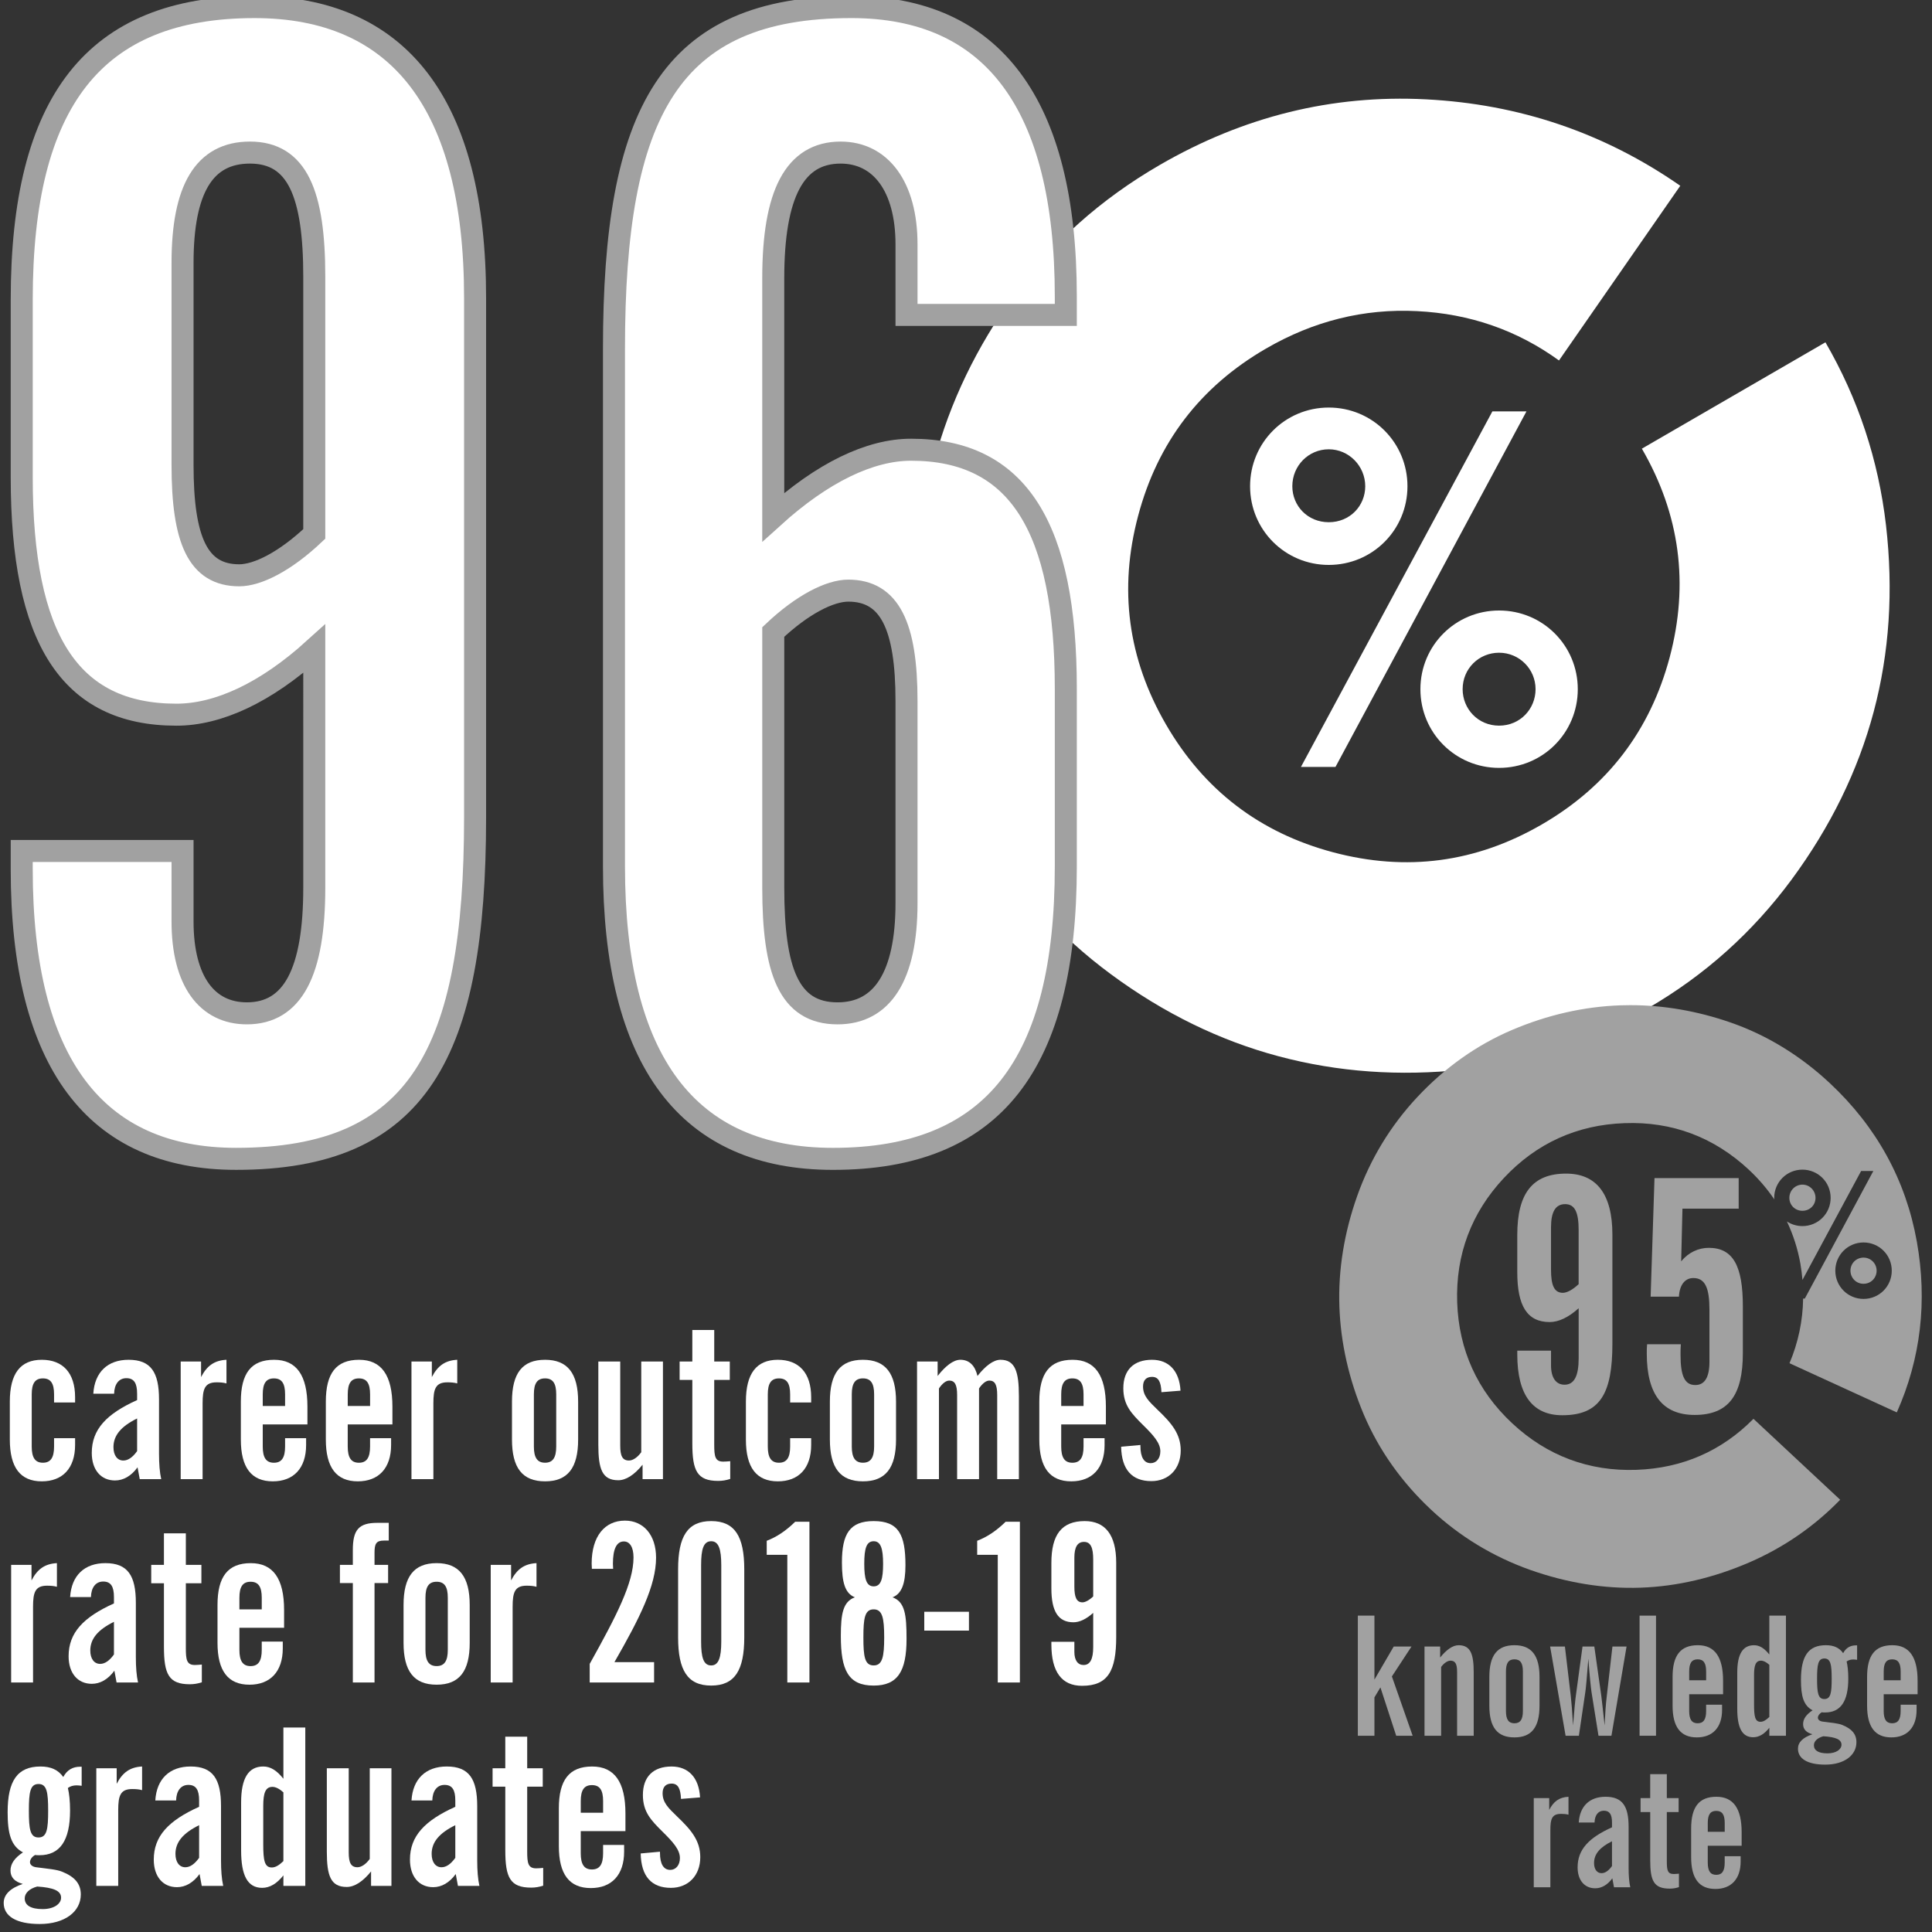 <?xml version="1.0" encoding="utf-8"?>
<!-- Generator: Adobe Illustrator 24.0.3, SVG Export Plug-In . SVG Version: 6.00 Build 0)  -->
<svg version="1.1" id="Layer_1" xmlns="http://www.w3.org/2000/svg" xmlns:xlink="http://www.w3.org/1999/xlink" x="0px" y="0px"
	 viewBox="0 0 200 200" style="enable-background:new 0 0 200 200;" xml:space="preserve">
<rect x="0" y="0" width="200" height="200" fill="#333333" stroke="none"/>
<style type="text/css">
	.st0{fill:#FFFFFF;}
	.st1{fill:#A1A1A1;}
	.st2{fill:none;}
	.st3{fill:#FFFFFF;stroke:#A1A1A1;stroke-width:2.279;stroke-linecap:round;stroke-miterlimit:10;}
</style>
<g>
	<path class="st0" d="M131.059,36.083c-6.807,3.944-11.22,9.712-13.238,17.307c-2.027,7.593-1.067,14.792,2.877,21.599
		c3.941,6.802,9.71,11.216,17.308,13.24c7.589,2.021,14.791,1.065,21.598-2.878
		c6.802-3.941,11.214-9.714,13.241-17.306c2.018-7.595,1.062-14.797-2.879-21.599l19.003-11.01
		c3.396,5.861,5.483,12.175,6.268,18.93c0.777,6.755,0.357,13.19-1.271,19.304
		c-1.628,6.114-4.465,11.906-8.497,17.379c-4.043,5.471-8.992,9.909-14.854,13.306
		c-6.103,3.536-12.47,5.654-19.106,6.37c-6.638,0.71-13.013,0.254-19.127-1.374
		c-6.114-1.628-11.912-4.462-17.38-8.498c-5.476-4.038-9.909-8.992-13.305-14.853
		c-3.536-6.103-5.659-12.466-6.37-19.106c-0.716-6.635-0.254-13.013,1.374-19.127
		c1.628-6.114,4.4-11.876,8.321-17.277c3.919-5.407,8.925-9.873,15.028-13.409
		c8.678-5.028,17.866-7.295,27.554-6.798c9.689,0.496,18.465,3.476,26.337,8.948l-12.555,18.084
		c-4.327-3.132-9.229-4.839-14.711-5.108C141.186,31.934,135.986,33.228,131.059,36.083z"/>
</g>
<g>
	<path class="st1" d="M160.427,136.859c-2.328,0-3.359-1.663-3.359-5.156v-3.858c0-4.291,1.563-6.354,5.056-6.354
		c3.127,0,4.791,2.096,4.791,6.32v11.276c0,5.123-1.231,7.418-5.189,7.418c-3.061,0-4.657-2.096-4.657-6.287
		c0-0.133,0-0.266,0-0.399h3.493v1.53c0,1.298,0.532,1.996,1.397,1.996c0.998,0,1.464-0.898,1.464-2.728v-5.189
		C162.356,136.394,161.325,136.859,160.427,136.859z M163.421,127.346c0-1.796-0.366-2.694-1.397-2.694
		c-0.998,0-1.463,0.798-1.463,2.394v4.392c0,1.63,0.332,2.394,1.23,2.394c0.399,0,0.998-0.299,1.63-0.898V127.346z
		"/>
	<path class="st1" d="M174.001,139.154c-0.033,0.399-0.033,0.732-0.033,1.065c0,2.162,0.399,3.16,1.53,3.16
		c0.965,0,1.463-0.798,1.463-2.394v-5.423c0-2.195-0.432-3.26-1.663-3.26c-0.864,0-1.43,0.699-1.496,1.93
		h-2.928l0.399-12.274h8.715v3.16h-5.821l-0.133,5.455c0.765-0.932,1.796-1.397,2.86-1.397
		c2.528,0,3.526,1.897,3.526,6.055v4.856c0,4.357-1.497,6.387-4.989,6.387c-3.294,0-4.957-2.096-4.957-6.354
		c0-0.3,0-0.632,0.033-0.965H174.001z"/>
</g>
<g>
	<path class="st0" d="M7.774,149.584c0,2.403-1.292,3.764-3.447,3.764c-2.222,0-3.31-1.429-3.31-4.331v-3.922
		c0-2.902,1.088-4.331,3.31-4.331c2.177,0,3.447,1.36,3.447,3.877v0.544H5.597v-0.839
		c0-1.134-0.34-1.655-1.156-1.655c-0.816,0-1.157,0.521-1.157,1.655v5.396c0,1.134,0.34,1.679,1.157,1.679
		c0.816,0,1.156-0.545,1.156-1.679v-0.861h2.177V149.584z"/>
	<path class="st0" d="M14.239,151.897c-0.658,0.907-1.474,1.36-2.335,1.36c-1.451,0-2.404-1.088-2.404-2.856
		c0-2.427,1.52-4.036,4.694-5.465v-0.657c0-1.089-0.317-1.61-1.111-1.61c-0.793,0-1.247,0.635-1.27,1.61
		H9.659c0.136-2.245,1.497-3.515,3.651-3.515c2.312,0,3.152,1.292,3.152,4.104v5.601
		c0,1.066,0.068,1.95,0.227,2.653h-2.222L14.239,151.897z M11.745,149.81c0,0.861,0.408,1.383,1.02,1.383
		c0.499,0,0.975-0.34,1.429-0.975v-3.379C12.539,147.656,11.745,148.586,11.745,149.81z"/>
	<path class="st0" d="M18.705,140.945h2.109v1.609c0.612-1.179,1.383-1.724,2.63-1.791v2.448
		c-0.318-0.09-0.658-0.113-1.02-0.113c-1.225,0-1.451,0.681-1.451,2.177v7.846h-2.268V140.945z"/>
	<path class="st0" d="M31.689,149.584c0,2.403-1.292,3.764-3.447,3.764c-2.222,0-3.31-1.429-3.31-4.331v-3.922
		c0-2.926,1.065-4.331,3.446-4.331c2.313,0,3.447,1.609,3.447,4.853v1.836h-4.626v2.29
		c0,1.134,0.34,1.679,1.157,1.679c0.816,0,1.156-0.545,1.156-1.679v-0.861h2.177V149.584z M27.199,145.548h2.313
		v-1.202c0-1.134-0.34-1.655-1.156-1.655c-0.816,0-1.157,0.521-1.157,1.655V145.548z"/>
	<path class="st0" d="M40.487,149.584c0,2.403-1.292,3.764-3.447,3.764c-2.222,0-3.31-1.429-3.31-4.331v-3.922
		c0-2.926,1.065-4.331,3.446-4.331c2.313,0,3.447,1.609,3.447,4.853v1.836h-4.626v2.29
		c0,1.134,0.34,1.679,1.157,1.679c0.816,0,1.156-0.545,1.156-1.679v-0.861h2.177V149.584z M35.998,145.548h2.313
		v-1.202c0-1.134-0.34-1.655-1.156-1.655c-0.816,0-1.157,0.521-1.157,1.655V145.548z"/>
	<path class="st0" d="M42.595,140.945h2.109v1.609c0.612-1.179,1.383-1.724,2.63-1.791v2.448
		c-0.317-0.09-0.658-0.113-1.02-0.113c-1.225,0-1.451,0.681-1.451,2.177v7.846h-2.268V140.945z"/>
	<path class="st0" d="M59.848,149.017c0,2.926-1.066,4.331-3.424,4.331c-2.358,0-3.424-1.405-3.424-4.331v-3.922
		c0-2.926,1.065-4.331,3.424-4.331c2.335,0,3.424,1.405,3.424,4.331V149.017z M56.424,142.69
		c-0.816,0-1.157,0.521-1.157,1.655v5.396c0,1.134,0.34,1.679,1.157,1.679c0.816,0,1.156-0.545,1.156-1.679
		v-5.396C57.581,143.212,57.24,142.69,56.424,142.69z"/>
	<path class="st0" d="M68.628,153.121h-2.109v-1.496c-0.862,1.065-1.723,1.609-2.517,1.609
		c-1.678,0-2.063-1.179-2.063-3.673v-8.616h2.267v8.707c0,1.065,0.227,1.541,0.907,1.541
		c0.385,0,0.861-0.294,1.27-0.861v-9.387h2.245V153.121z"/>
	<path class="st0" d="M71.669,142.85h-1.315v-1.904h1.315v-3.266h2.268v3.266h1.61v1.904H73.937v6.712
		c0,1.201,0.091,1.745,0.93,1.745c0.227,0,0.454-0.022,0.726-0.045v1.837c-0.408,0.136-0.816,0.204-1.247,0.204
		c-2.177,0-2.676-1.043-2.676-3.878V142.85z"/>
	<path class="st0" d="M83.972,149.584c0,2.403-1.292,3.764-3.447,3.764c-2.222,0-3.31-1.429-3.31-4.331v-3.922
		c0-2.902,1.088-4.331,3.31-4.331c2.177,0,3.447,1.36,3.447,3.877v0.544h-2.177v-0.839
		c0-1.134-0.34-1.655-1.156-1.655c-0.816,0-1.157,0.521-1.157,1.655v5.396c0,1.134,0.34,1.679,1.157,1.679
		c0.816,0,1.156-0.545,1.156-1.679v-0.861h2.177V149.584z"/>
	<path class="st0" d="M92.757,149.017c0,2.926-1.066,4.331-3.424,4.331c-2.358,0-3.424-1.405-3.424-4.331v-3.922
		c0-2.926,1.065-4.331,3.424-4.331c2.335,0,3.424,1.405,3.424,4.331V149.017z M89.333,142.69
		c-0.816,0-1.157,0.521-1.157,1.655v5.396c0,1.134,0.34,1.679,1.157,1.679c0.816,0,1.156-0.545,1.156-1.679
		v-5.396C90.489,143.212,90.149,142.69,89.333,142.69z"/>
	<path class="st0" d="M94.932,140.945h2.131v1.496c0.816-1.043,1.633-1.678,2.358-1.678
		c0.952,0,1.519,0.635,1.768,1.678c0.816-1.043,1.655-1.678,2.381-1.678c1.542,0,1.905,1.292,1.905,3.741v8.616
		h-2.245v-8.707c0-1.043-0.227-1.496-0.816-1.496c-0.317,0-0.703,0.272-1.065,0.815v9.388h-2.268v-8.707
		c0-1.043-0.227-1.496-0.816-1.496c-0.317,0-0.703,0.272-1.065,0.815v9.388h-2.268V140.945z"/>
	<path class="st0" d="M114.346,149.584c0,2.403-1.292,3.764-3.446,3.764c-2.222,0-3.311-1.429-3.311-4.331v-3.922
		c0-2.926,1.066-4.331,3.447-4.331c2.312,0,3.446,1.609,3.446,4.853v1.836h-4.626v2.29
		c0,1.134,0.34,1.679,1.156,1.679s1.156-0.545,1.156-1.679v-0.861h2.177V149.584z M109.856,145.548h2.312v-1.202
		c0-1.134-0.34-1.655-1.156-1.655s-1.156,0.521-1.156,1.655V145.548z"/>
	<path class="st0" d="M118.057,149.584c0,0.045,0,0.068,0,0.113c0,1.179,0.385,1.769,1.065,1.769
		c0.566,0,0.997-0.477,0.997-1.225c0-0.861-0.702-1.655-1.813-2.743c-1.156-1.156-2.019-2.019-2.019-3.787
		c0-1.904,1.089-2.947,2.971-2.947c1.724,0,2.834,1.134,2.948,3.197l-1.974,0.158
		c-0.045-1.088-0.317-1.587-0.975-1.587c-0.59,0-0.93,0.34-0.93,0.997c0,0.976,0.612,1.542,1.474,2.381
		c1.475,1.406,2.427,2.518,2.427,4.24c0,1.905-1.247,3.175-3.039,3.175c-2.018,0-3.083-1.202-3.129-3.56
		L118.057,149.584z"/>
	<path class="st0" d="M1.153,161.997h2.109v1.609c0.612-1.179,1.383-1.724,2.63-1.791v2.448
		c-0.318-0.09-0.658-0.113-1.02-0.113c-1.225,0-1.451,0.681-1.451,2.177v7.846H1.153V161.997z"/>
	<path class="st0" d="M11.841,172.948c-0.658,0.907-1.474,1.36-2.335,1.36c-1.451,0-2.404-1.088-2.404-2.856
		c0-2.427,1.52-4.036,4.694-5.465v-0.657c0-1.089-0.317-1.61-1.111-1.61c-0.793,0-1.247,0.635-1.27,1.61
		H7.26c0.136-2.245,1.497-3.515,3.651-3.515c2.312,0,3.152,1.292,3.152,4.104v5.601
		c0,1.066,0.068,1.95,0.227,2.653h-2.222L11.841,172.948z M9.347,170.862c0,0.861,0.408,1.383,1.02,1.383
		c0.499,0,0.975-0.34,1.429-0.975v-3.379C10.14,168.708,9.347,169.638,9.347,170.862z"/>
	<path class="st0" d="M16.97,163.901h-1.315v-1.904h1.315v-3.266h2.268v3.266h1.61v1.904h-1.61v6.712
		c0,1.201,0.091,1.746,0.93,1.746c0.227,0,0.454-0.023,0.726-0.046v1.837c-0.408,0.136-0.816,0.204-1.247,0.204
		c-2.177,0-2.676-1.043-2.676-3.878V163.901z"/>
	<path class="st0" d="M29.273,170.636c0,2.403-1.292,3.764-3.447,3.764c-2.222,0-3.31-1.429-3.31-4.331v-3.922
		c0-2.926,1.065-4.331,3.446-4.331c2.313,0,3.447,1.609,3.447,4.853v1.836h-4.626v2.29
		c0,1.134,0.34,1.679,1.157,1.679c0.816,0,1.156-0.545,1.156-1.679v-0.861h2.177V170.636z M24.783,166.6h2.313
		v-1.202c0-1.134-0.34-1.655-1.156-1.655c-0.816,0-1.157,0.521-1.157,1.655V166.6z"/>
	<path class="st0" d="M36.525,163.879H35.188v-1.882h1.337v-1.542c0-2.086,0.612-2.812,2.54-2.812h1.179v1.836h-0.498
		c-0.816,0-0.975,0.341-0.975,1.27v1.247h1.406v1.882h-1.406v10.294h-2.245V163.879z"/>
	<path class="st0" d="M48.624,170.068c0,2.926-1.066,4.331-3.424,4.331c-2.358,0-3.424-1.405-3.424-4.331v-3.922
		c0-2.926,1.065-4.331,3.424-4.331c2.335,0,3.424,1.405,3.424,4.331V170.068z M45.2,163.742
		c-0.816,0-1.157,0.521-1.157,1.655v5.396c0,1.134,0.34,1.679,1.157,1.679c0.816,0,1.156-0.545,1.156-1.679
		v-5.396C46.356,164.264,46.016,163.742,45.2,163.742z"/>
	<path class="st0" d="M50.799,161.997h2.109v1.609c0.612-1.179,1.383-1.724,2.63-1.791v2.448
		c-0.317-0.09-0.658-0.113-1.02-0.113c-1.225,0-1.451,0.681-1.451,2.177v7.846h-2.268V161.997z"/>
	<path class="st0" d="M61.046,172.245c2.766-4.966,4.535-8.366,4.535-11.02c0-1.065-0.385-1.655-0.998-1.655
		c-0.749,0-1.134,0.771-1.134,2.312c0,0.159,0.022,0.341,0.022,0.521h-2.199c0-0.181-0.023-0.362-0.023-0.544
		c0-2.834,1.361-4.444,3.447-4.444c1.927,0,3.22,1.497,3.22,3.832c0,2.88-1.678,6.235-4.308,10.816h4.104v2.108
		h-6.666V172.245z"/>
	<path class="st0" d="M73.622,157.462c2.449,0,3.424,1.587,3.424,4.988v7.052c0,3.401-0.975,4.988-3.424,4.988
		s-3.424-1.587-3.424-4.988v-7.052C70.198,159.049,71.173,157.462,73.622,157.462z M72.579,169.933
		c0,1.655,0.249,2.472,1.043,2.472c0.771,0,1.043-0.816,1.043-2.472v-7.913c0-1.655-0.272-2.472-1.043-2.472
		c-0.793,0-1.043,0.816-1.043,2.472V169.933z"/>
	<path class="st0" d="M81.502,160.953h-2.131v-1.451c1.065-0.407,2.018-1.065,2.948-1.973h1.474v16.644h-2.29V160.953z"
		/>
	<path class="st0" d="M87.156,161.747c0-2.971,0.816-4.285,3.288-4.285c2.585,0,3.288,1.405,3.288,4.58
		c0,1.882-0.386,2.947-1.338,3.311c1.292,0.476,1.451,1.813,1.451,4.308c0,3.334-0.907,4.83-3.401,4.83
		c-2.63,0-3.401-1.587-3.401-5.124c0-2.336,0.227-3.561,1.451-4.014C87.473,164.944,87.156,163.81,87.156,161.747z
		 M90.443,166.6c-0.93,0-1.065,0.93-1.065,2.902c0,1.995,0.136,2.902,1.065,2.902
		c0.907,0,1.088-0.907,1.088-2.902S91.351,166.6,90.443,166.6z M91.418,161.883c0-1.587-0.249-2.335-0.975-2.335
		c-0.748,0-0.975,0.748-0.975,2.335c0,1.588,0.227,2.336,0.975,2.336S91.418,163.471,91.418,161.883z"/>
	<path class="st0" d="M95.68,166.849h4.625v1.95h-4.625V166.849z"/>
	<path class="st0" d="M103.288,160.953h-2.131v-1.451c1.065-0.407,2.018-1.065,2.947-1.973h1.474v16.644h-2.29V160.953
		z"/>
	<path class="st0" d="M111.128,167.938c-1.588,0-2.29-1.134-2.29-3.515v-2.63c0-2.926,1.065-4.331,3.446-4.331
		c2.131,0,3.265,1.429,3.265,4.308v7.688c0,3.491-0.839,5.056-3.537,5.056c-2.086,0-3.174-1.429-3.174-4.285
		c0-0.091,0-0.182,0-0.273h2.38v1.043c0,0.885,0.363,1.361,0.953,1.361c0.68,0,0.997-0.612,0.997-1.859v-3.538
		C112.442,167.62,111.74,167.938,111.128,167.938z M113.168,161.452c0-1.225-0.249-1.836-0.952-1.836
		c-0.68,0-0.998,0.544-0.998,1.632v2.993c0,1.111,0.228,1.633,0.84,1.633c0.272,0,0.68-0.204,1.11-0.612V161.452
		z"/>
	<path class="st0" d="M0.79,187.606c0-3.242,0.998-4.738,3.401-4.738c1.065,0,1.836,0.34,2.358,1.088
		c0.386-0.726,0.975-1.065,1.746-1.065c0.068,0,0.113,0,0.159,0v1.973c-0.181-0.022-0.363-0.045-0.521-0.045
		c-0.363,0-0.658,0.09-0.907,0.272c0.136,0.567,0.227,1.338,0.227,2.336c0,3.106-1.043,4.625-3.174,4.625
		c-0.136,0-0.295,0-0.454-0.022c-0.34,0.204-0.521,0.477-0.521,0.748c0,0.25,0.249,0.477,0.658,0.521
		c1.202,0.159,2.108,0.228,2.653,0.454c1.315,0.521,1.95,1.247,1.95,2.358c0,1.769-1.632,3.061-4.263,3.061
		c-2.426,0-3.719-0.816-3.719-2.177c0-0.861,0.658-1.52,1.973-1.973c-0.839-0.227-1.27-0.681-1.27-1.383
		c0-0.703,0.431-1.315,1.292-1.882C1.13,191.098,0.79,189.806,0.79,187.606z M2.559,196.517
		c0,0.726,0.635,1.111,1.859,1.111c1.179,0,1.905-0.544,1.905-1.179c0-0.726-0.793-1.043-2.472-1.156
		C3.012,195.519,2.559,195.995,2.559,196.517z M4.985,187.447c0-1.928-0.136-2.767-0.998-2.767
		c-0.862,0-0.998,0.839-0.998,2.767s0.136,2.767,0.998,2.767C4.849,190.214,4.985,189.375,4.985,187.447z"/>
	<path class="st0" d="M9.97,183.049h2.109v1.609c0.612-1.179,1.383-1.724,2.63-1.791v2.448
		c-0.317-0.09-0.658-0.113-1.02-0.113c-1.225,0-1.451,0.681-1.451,2.177v7.846H9.97V183.049z"/>
	<path class="st0" d="M20.657,194c-0.658,0.907-1.474,1.36-2.335,1.36c-1.451,0-2.404-1.088-2.404-2.856
		c0-2.427,1.52-4.036,4.694-5.465v-0.657c0-1.089-0.317-1.61-1.111-1.61c-0.793,0-1.247,0.635-1.27,1.61
		h-2.154c0.136-2.245,1.497-3.515,3.651-3.515c2.312,0,3.152,1.292,3.152,4.104v5.601
		c0,1.066,0.068,1.95,0.227,2.653h-2.222L20.657,194z M18.163,191.914c0,0.861,0.408,1.383,1.02,1.383
		c0.499,0,0.975-0.34,1.429-0.975v-3.379C18.956,189.76,18.163,190.69,18.163,191.914z"/>
	<path class="st0" d="M31.605,195.225h-2.267v-1.088c-0.681,0.861-1.406,1.292-2.2,1.292
		c-1.519,0-2.177-1.292-2.177-3.877v-4.966c0-2.494,0.749-3.719,2.29-3.719c0.749,0,1.406,0.408,2.086,1.27v-5.306
		h2.267V195.225z M28.204,184.976c-0.726,0-0.953,0.635-0.953,1.995v3.945c0,1.679,0.136,2.404,0.884,2.404
		c0.386,0,0.749-0.228,1.202-0.658v-7.119C28.93,185.18,28.544,184.976,28.204,184.976z"/>
	<path class="st0" d="M40.522,195.225h-2.109v-1.496c-0.862,1.065-1.723,1.609-2.517,1.609
		c-1.678,0-2.063-1.179-2.063-3.673v-8.616h2.267v8.707c0,1.065,0.227,1.541,0.907,1.541
		c0.385,0,0.861-0.294,1.27-0.861v-9.387h2.245V195.225z"/>
	<path class="st0" d="M47.178,194c-0.658,0.907-1.474,1.36-2.335,1.36c-1.451,0-2.404-1.088-2.404-2.856
		c0-2.427,1.52-4.036,4.694-5.465v-0.657c0-1.089-0.317-1.61-1.111-1.61c-0.793,0-1.247,0.635-1.27,1.61
		h-2.154c0.136-2.245,1.497-3.515,3.651-3.515c2.312,0,3.152,1.292,3.152,4.104v5.601
		c0,1.066,0.068,1.95,0.227,2.653h-2.222L47.178,194z M44.684,191.914c0,0.861,0.408,1.383,1.02,1.383
		c0.499,0,0.975-0.34,1.429-0.975v-3.379C45.477,189.76,44.684,190.69,44.684,191.914z"/>
	<path class="st0" d="M52.307,184.953h-1.315v-1.904h1.315v-3.266h2.268v3.266h1.61v1.904h-1.61v6.712
		c0,1.201,0.091,1.745,0.93,1.745c0.227,0,0.454-0.022,0.726-0.045v1.837c-0.408,0.136-0.816,0.204-1.247,0.204
		c-2.177,0-2.676-1.043-2.676-3.878V184.953z"/>
	<path class="st0" d="M64.609,191.688c0,2.403-1.292,3.764-3.447,3.764c-2.222,0-3.31-1.429-3.31-4.331v-3.922
		c0-2.926,1.065-4.331,3.446-4.331c2.313,0,3.447,1.609,3.447,4.853v1.836h-4.626v2.29
		c0,1.134,0.34,1.679,1.157,1.679c0.816,0,1.156-0.545,1.156-1.679v-0.861h2.177V191.688z M60.12,187.651h2.313
		v-1.202c0-1.134-0.34-1.655-1.156-1.655c-0.816,0-1.157,0.521-1.157,1.655V187.651z"/>
	<path class="st0" d="M68.32,191.688c0,0.045,0,0.068,0,0.113c0,1.179,0.385,1.769,1.066,1.769
		c0.566,0,0.998-0.477,0.998-1.225c0-0.861-0.703-1.655-1.814-2.743c-1.156-1.156-2.018-2.019-2.018-3.787
		c0-1.904,1.088-2.947,2.97-2.947c1.723,0,2.834,1.134,2.948,3.197l-1.973,0.158
		c-0.045-1.088-0.317-1.587-0.975-1.587c-0.589,0-0.93,0.34-0.93,0.997c0,0.976,0.612,1.542,1.474,2.381
		c1.474,1.406,2.426,2.518,2.426,4.24c0,1.905-1.248,3.175-3.039,3.175c-2.018,0-3.084-1.202-3.129-3.56
		L68.32,191.688z"/>
</g>
<g>
	<path class="st1" d="M140.562,167.25h1.72v6.621l1.995-3.422h1.84l-2.029,3.095l2.149,6.14h-1.702l-1.634-5.004
		l-0.619,1.031v3.973h-1.72V167.25z"/>
	<path class="st1" d="M147.468,170.449h1.617v1.135c0.653-0.809,1.307-1.272,1.908-1.272
		c1.256,0,1.565,0.945,1.565,2.837v6.535h-1.72v-6.604c0-0.809-0.172-1.169-0.689-1.169
		c-0.274,0-0.653,0.223-0.963,0.653v7.119h-1.72V170.449z"/>
	<path class="st1" d="M159.37,176.571c0,2.218-0.809,3.284-2.597,3.284c-1.789,0-2.597-1.066-2.597-3.284v-2.976
		c0-2.218,0.808-3.284,2.597-3.284c1.77,0,2.597,1.066,2.597,3.284V176.571z M156.773,171.773
		c-0.619,0-0.877,0.396-0.877,1.255v4.093c0,0.86,0.258,1.272,0.877,1.272s0.877-0.412,0.877-1.272v-4.093
		C157.65,172.169,157.393,171.773,156.773,171.773z"/>
	<path class="st1" d="M160.468,170.449h1.531l0.602,5.073c0.068,0.567,0.154,1.599,0.24,3.095
		c0.138-1.72,0.241-2.769,0.293-3.095l0.688-5.073h1.221l0.723,5.107c0.034,0.275,0.154,1.289,0.344,3.061
		c0.052-1.187,0.12-2.201,0.224-3.044l0.585-5.124h1.462l-1.565,9.234h-1.341l-0.723-4.522
		c-0.068-0.447-0.19-1.6-0.327-3.457c-0.154,1.978-0.258,3.13-0.31,3.439l-0.67,4.54h-1.376L160.468,170.449z"
		/>
	<path class="st1" d="M169.728,167.25h1.702v12.434h-1.702V167.25z"/>
	<path class="st1" d="M178.269,177.001c0,1.823-0.98,2.854-2.613,2.854c-1.685,0-2.511-1.083-2.511-3.284v-2.976
		c0-2.218,0.808-3.284,2.613-3.284c1.754,0,2.614,1.221,2.614,3.68v1.394h-3.508v1.736
		c0,0.86,0.258,1.272,0.877,1.272s0.877-0.412,0.877-1.272v-0.653h1.65V177.001z M174.864,173.94h1.754v-0.911
		c0-0.859-0.258-1.255-0.877-1.255s-0.877,0.396-0.877,1.255V173.94z"/>
	<path class="st1" d="M184.88,179.684h-1.72v-0.825c-0.517,0.653-1.066,0.98-1.668,0.98
		c-1.152,0-1.651-0.98-1.651-2.94v-3.766c0-1.892,0.567-2.82,1.737-2.82c0.567,0,1.065,0.31,1.582,0.963V167.25
		h1.72V179.684z M182.3,171.911c-0.55,0-0.722,0.481-0.722,1.513v2.992c0,1.272,0.102,1.823,0.67,1.823
		c0.293,0,0.567-0.172,0.912-0.499v-5.399C182.851,172.065,182.558,171.911,182.3,171.911z"/>
	<path class="st1" d="M186.435,173.905c0-2.459,0.756-3.594,2.579-3.594c0.809,0,1.393,0.258,1.788,0.825
		c0.293-0.55,0.74-0.809,1.324-0.809c0.052,0,0.086,0,0.121,0v1.497c-0.138-0.018-0.275-0.035-0.396-0.035
		c-0.275,0-0.499,0.069-0.689,0.207c0.103,0.43,0.172,1.015,0.172,1.77c0,2.356-0.791,3.509-2.407,3.509
		c-0.103,0-0.224,0-0.344-0.018c-0.258,0.155-0.396,0.361-0.396,0.567c0,0.19,0.189,0.361,0.498,0.396
		c0.912,0.12,1.6,0.172,2.013,0.344c0.997,0.396,1.478,0.946,1.478,1.789c0,1.341-1.238,2.321-3.232,2.321
		c-1.841,0-2.82-0.619-2.82-1.65c0-0.654,0.498-1.152,1.496-1.496c-0.637-0.173-0.964-0.517-0.964-1.05
		s0.327-0.997,0.981-1.427C186.692,176.554,186.435,175.573,186.435,173.905z M187.775,180.664
		c0,0.55,0.481,0.843,1.41,0.843c0.894,0,1.444-0.413,1.444-0.894c0-0.551-0.602-0.791-1.874-0.877
		C188.119,179.907,187.775,180.269,187.775,180.664z M189.615,173.785c0-1.462-0.102-2.098-0.757-2.098
		c-0.653,0-0.756,0.636-0.756,2.098s0.102,2.098,0.756,2.098C189.513,175.883,189.615,175.247,189.615,173.785z"/>
	<path class="st1" d="M198.405,177.001c0,1.823-0.98,2.854-2.613,2.854c-1.685,0-2.511-1.083-2.511-3.284v-2.976
		c0-2.218,0.808-3.284,2.613-3.284c1.754,0,2.614,1.221,2.614,3.68v1.394h-3.508v1.736
		c0,0.86,0.258,1.272,0.877,1.272s0.877-0.412,0.877-1.272v-0.653h1.65V177.001z M195.001,173.94h1.754v-0.911
		c0-0.859-0.258-1.255-0.877-1.255s-0.877,0.396-0.877,1.255V173.94z"/>
	<path class="st1" d="M158.774,186.138h1.6v1.221c0.464-0.894,1.049-1.307,1.995-1.358v1.857
		c-0.241-0.069-0.499-0.086-0.774-0.086c-0.929,0-1.101,0.516-1.101,1.65v5.95h-1.72V186.138z"/>
	<path class="st1" d="M166.907,194.443c-0.498,0.688-1.117,1.032-1.77,1.032c-1.101,0-1.823-0.826-1.823-2.167
		c0-1.84,1.152-3.062,3.56-4.144v-0.499c0-0.825-0.24-1.221-0.843-1.221c-0.602,0-0.945,0.481-0.963,1.221
		h-1.634c0.103-1.702,1.136-2.665,2.769-2.665c1.755,0,2.391,0.981,2.391,3.112v4.248
		c0,0.808,0.052,1.478,0.172,2.012h-1.685L166.907,194.443z M165.016,192.861c0,0.653,0.31,1.049,0.774,1.049
		c0.378,0,0.739-0.258,1.083-0.739v-2.562C165.618,191.227,165.016,191.933,165.016,192.861z"/>
	<path class="st1" d="M170.829,187.582h-0.997v-1.444h0.997v-2.477h1.72v2.477h1.221v1.444h-1.221v5.09
		c0,0.912,0.068,1.324,0.705,1.324c0.172,0,0.344-0.017,0.55-0.034v1.393c-0.31,0.103-0.618,0.155-0.945,0.155
		c-1.651,0-2.029-0.791-2.029-2.94V187.582z"/>
	<path class="st1" d="M180.192,192.69c0,1.823-0.98,2.854-2.613,2.854c-1.685,0-2.511-1.083-2.511-3.284v-2.976
		c0-2.218,0.808-3.284,2.613-3.284c1.754,0,2.614,1.221,2.614,3.68v1.394h-3.508v1.736
		c0,0.86,0.258,1.272,0.877,1.272s0.877-0.412,0.877-1.272v-0.653h1.65V192.69z M176.788,189.628h1.754v-0.911
		c0-0.859-0.258-1.255-0.877-1.255s-0.877,0.396-0.877,1.255V189.628z"/>
</g>
<g>
	<path class="st0" d="M145.7,50.335c0,4.52-3.626,8.146-8.146,8.146s-8.146-3.626-8.146-8.146
		c0-4.519,3.626-8.146,8.146-8.146S145.7,45.816,145.7,50.335z M137.555,46.511
		c-2.086,0-3.774,1.688-3.774,3.824c0,2.037,1.589,3.725,3.774,3.725s3.774-1.688,3.774-3.725
		C141.329,48.249,139.641,46.511,137.555,46.511z M158.018,42.587L138.25,79.391h-3.576l19.817-36.804H158.018z
		 M163.332,71.345c0,4.52-3.626,8.146-8.146,8.146s-8.146-3.626-8.146-8.146c0-4.519,3.626-8.146,8.146-8.146
		S163.332,66.825,163.332,71.345z M155.186,67.57c-2.086,0-3.774,1.639-3.774,3.774c0,2.037,1.589,3.775,3.774,3.775
		s3.775-1.738,3.775-3.775C158.962,69.259,157.273,67.57,155.186,67.57z"/>
</g>
<g>
	<path class="st1" d="M192.913,130.187c-0.748,0-1.354,0.588-1.354,1.354c0,0.731,0.57,1.355,1.354,1.355
		c0.784,0,1.354-0.624,1.354-1.355C194.267,130.793,193.661,130.187,192.913,130.187z"/>
	<path class="st1" d="M198.431,128.537c-1.136-6.368-4.168-11.89-9.013-16.413
		c-3.073-2.868-6.536-4.982-10.293-6.283c-3.429-1.187-6.906-1.787-10.35-1.787c-0.338,0-0.675,0.006-1.013,0.017
		c-3.785,0.13-7.56,0.986-11.222,2.544c-3.659,1.554-6.969,3.901-9.839,6.973
		c-2.756,2.953-4.843,6.387-6.2,10.208c-1.356,3.82-1.978,7.673-1.848,11.451
		c0.13,3.769,0.984,7.544,2.541,11.219c1.563,3.666,3.909,6.976,6.973,9.838
		c2.943,2.748,6.378,4.835,10.208,6.201c3.832,1.357,7.681,1.981,11.454,1.851
		c3.768-0.13,7.568-1.015,11.294-2.632c3.552-1.544,6.701-3.719,9.37-6.47l-8.974-8.378
		c-3.297,3.338-7.369,5.114-12.112,5.281c-4.919,0.174-9.264-1.456-12.868-4.821
		c-3.604-3.366-5.519-7.574-5.692-12.507c-0.165-4.935,1.457-9.264,4.821-12.868
		c3.369-3.607,7.577-5.523,12.507-5.692c4.93-0.184,9.259,1.453,12.868,4.822c1.017,0.949,1.892,1.977,2.637,3.072
		c-0.003-0.054-0.016-0.105-0.016-0.16c0-1.621,1.301-2.922,2.922-2.922s2.922,1.301,2.922,2.922
		c0,1.621-1.301,2.922-2.922,2.922c-0.595,0-1.145-0.178-1.605-0.48c0.646,1.367,1.118,2.82,1.393,4.362
		c0.101,0.568,0.167,1.131,0.216,1.693l6.072-11.277h1.265l-7.092,13.203h-0.175
		c-0.037,2.301-0.502,4.541-1.412,6.695l11.109,5.089C198.836,140.654,199.533,134.711,198.431,128.537z
		 M192.913,134.463c-1.621,0-2.922-1.301-2.922-2.922c0-1.622,1.301-2.922,2.922-2.922s2.922,1.301,2.922,2.922
		C195.835,133.163,194.535,134.463,192.913,134.463z"/>
	<path class="st1" d="M187.942,124.004c0-0.748-0.606-1.372-1.354-1.372c-0.748,0-1.354,0.606-1.354,1.372
		c0,0.73,0.57,1.336,1.354,1.336C187.371,125.34,187.942,124.734,187.942,124.004z"/>
</g>
<g>
	<rect x="-5.361" y="-19" class="st2" width="147.514" height="195.184"/>
	<path class="st3" d="M18.263,73.984c-11.099,0-16.014-7.928-16.014-24.576V31.017
		c0-20.454,7.452-30.284,24.101-30.284c14.904,0,22.831,9.989,22.831,30.125v53.749
		c0,24.418-5.866,35.357-24.734,35.357c-14.587,0-22.198-9.988-22.198-29.966c0-0.634,0-1.269,0-1.903h16.648v7.293
		c0,6.184,2.537,9.513,6.659,9.513c4.757,0,6.977-4.281,6.977-13.001V67.166
		C27.459,71.765,22.544,73.984,18.263,73.984z M32.533,28.638c0-8.562-1.744-12.843-6.659-12.843
		c-4.757,0-6.977,3.805-6.977,11.415v20.929c0,7.769,1.585,11.416,5.867,11.416c1.902,0,4.756-1.427,7.769-4.281
		V28.638z"/>
	<path class="st3" d="M94.318,46.555c11.099,0,16.014,8.086,16.014,24.734v18.393c0,20.453-7.452,30.283-24.101,30.283
		c-15.062,0-22.673-10.148-22.673-30.283V36.09c0-24.418,5.708-35.358,24.576-35.358
		c14.586,0,22.198,9.989,22.198,29.967c0,0.634,0,1.269,0,1.903H93.842v-7.293c0-6.025-2.696-9.513-6.818-9.513
		c-4.757,0-6.977,4.281-6.977,13.002v24.734C85.122,48.933,90.037,46.555,94.318,46.555z M80.048,91.901
		c0,8.562,1.585,13.001,6.659,13.001c4.598,0,7.135-3.805,7.135-11.415V72.558c0-7.769-1.744-11.416-6.025-11.416
		c-1.902,0-4.756,1.427-7.769,4.281V91.901z"/>
</g>
<g>
</g>
<g>
</g>
<g>
</g>
<g>
</g>
<g>
</g>
<g>
</g>
<g>
</g>
<g>
</g>
<g>
</g>
<g>
</g>
<g>
</g>
<g>
</g>
<g>
</g>
<g>
</g>
<g>
</g>
</svg>
